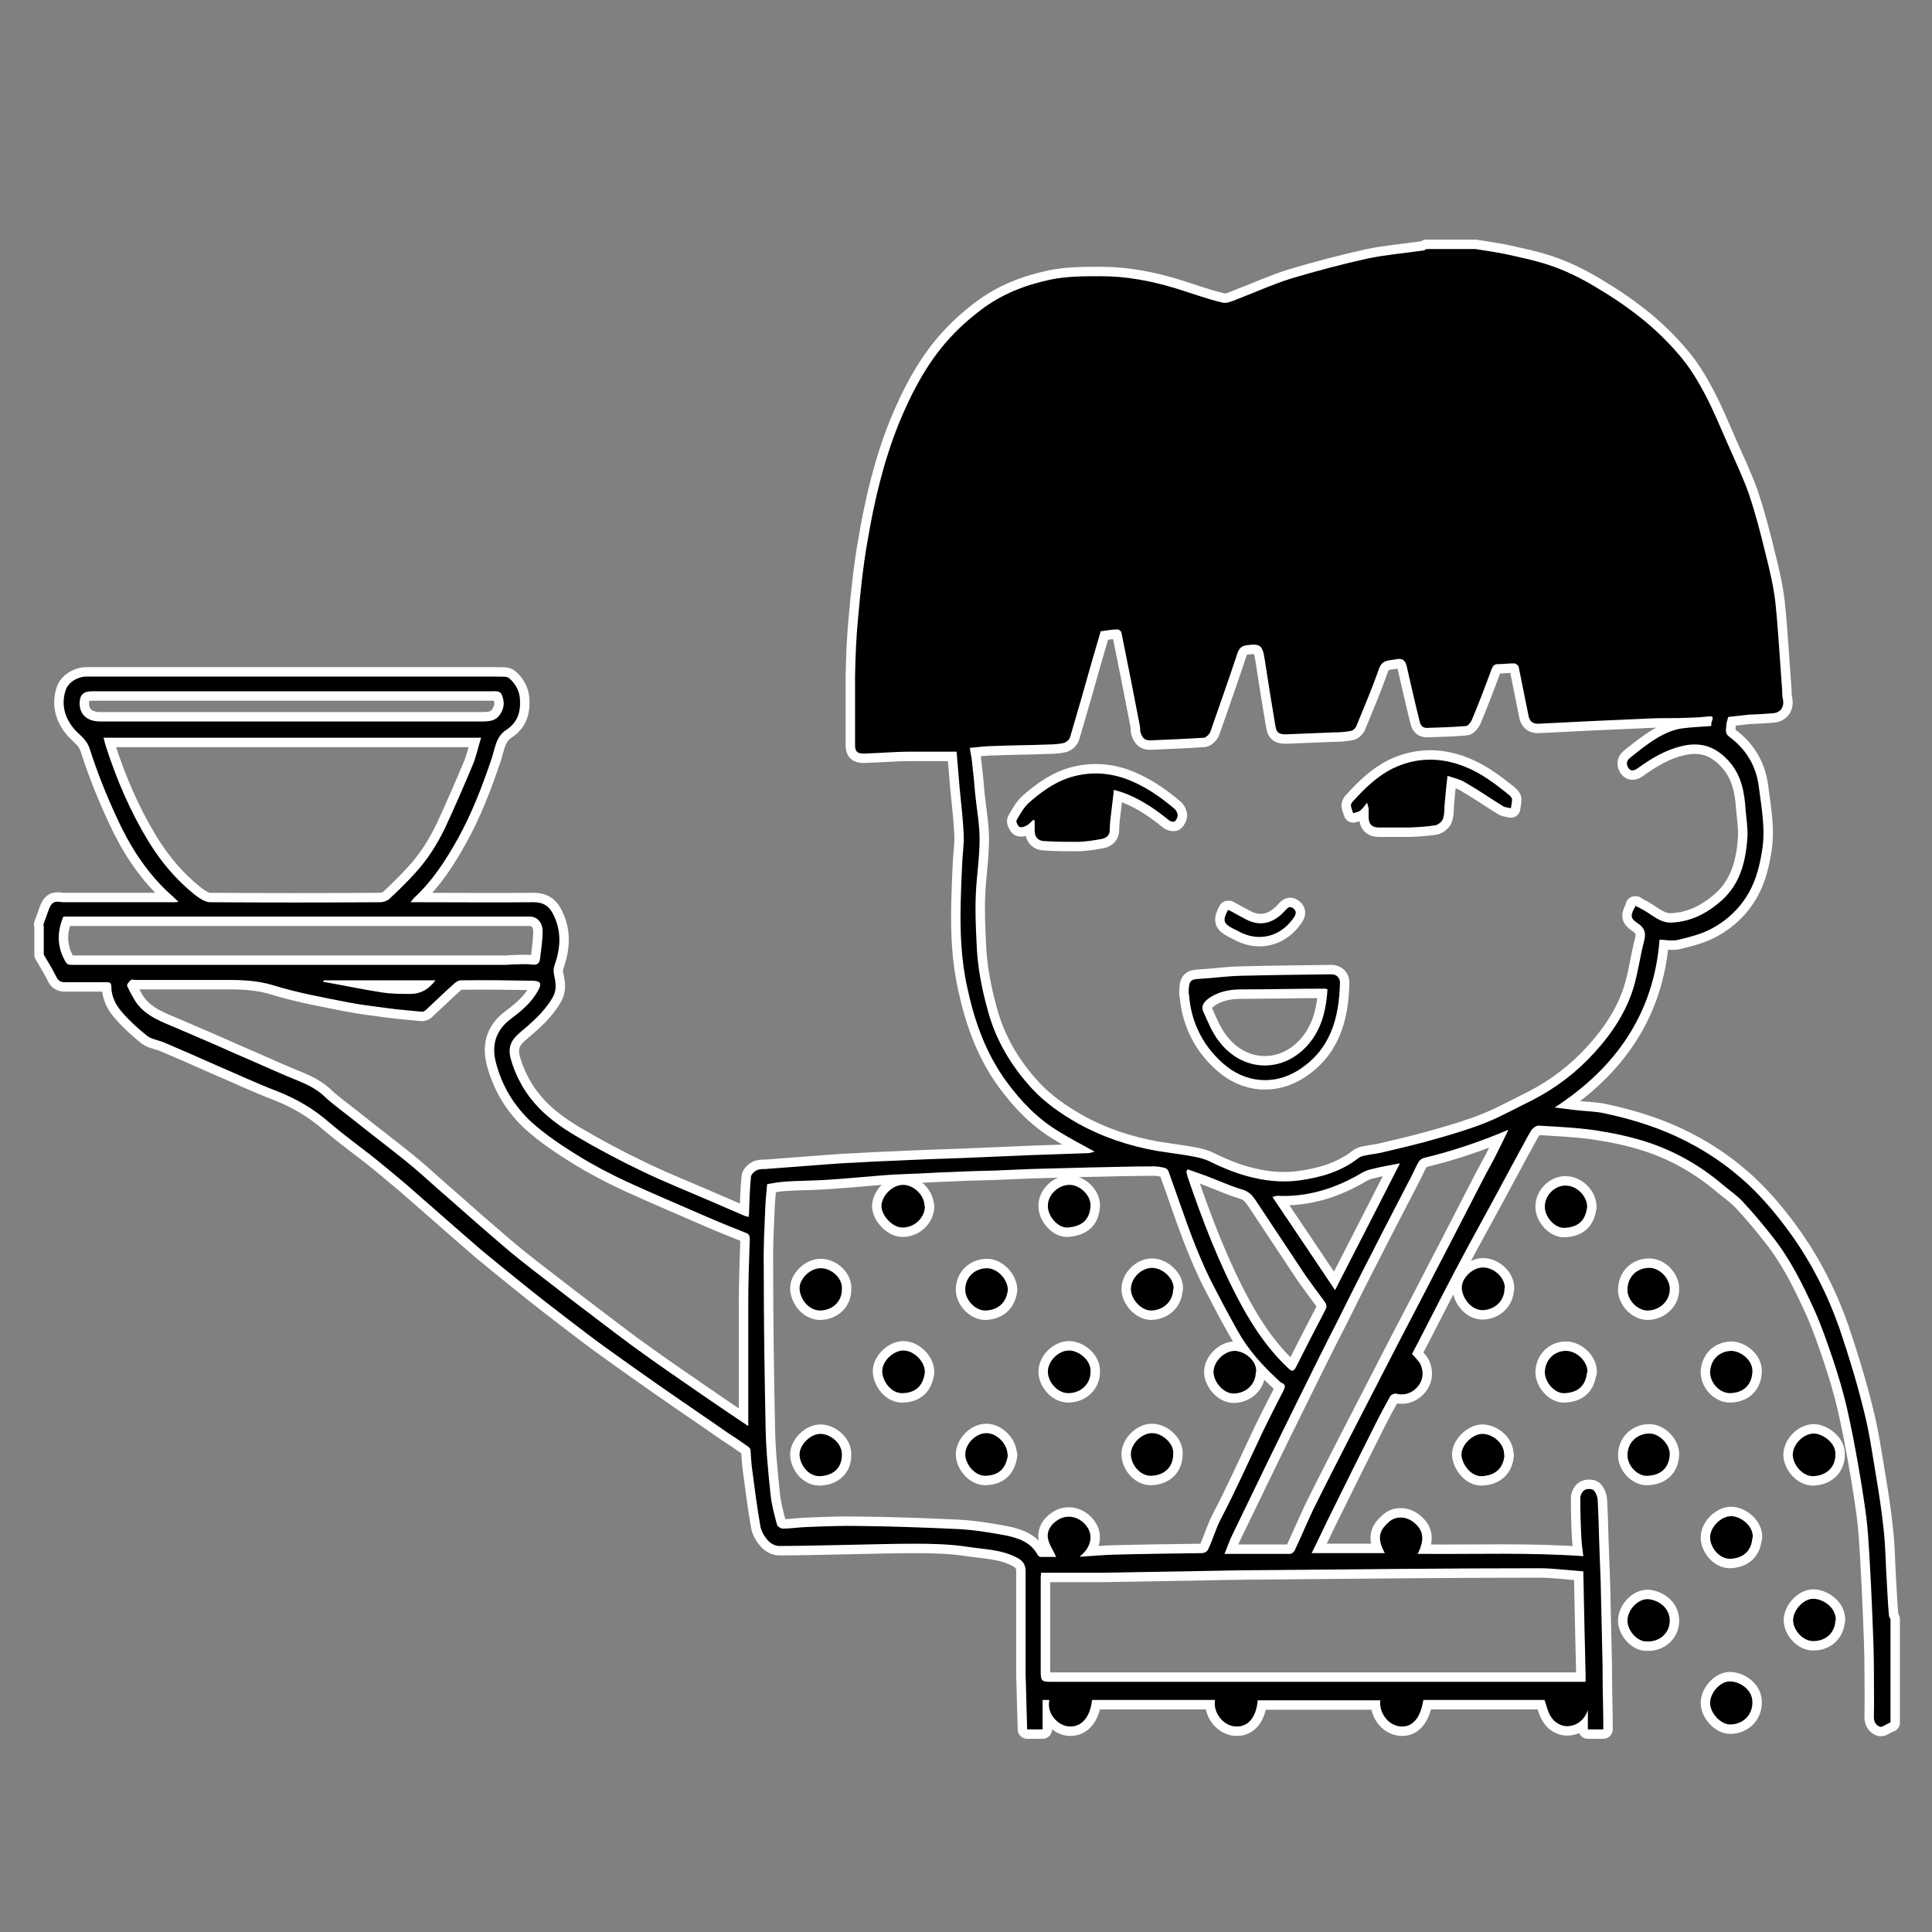 <?xml version="1.0" encoding="UTF-8"?>
<svg xmlns="http://www.w3.org/2000/svg" width="512" height="512" version="1.1" xmlns:cc="http://creativecommons.org/ns#" xmlns:dc="http://purl.org/dc/elements/1.1/" xmlns:inkscape="http://www.inkscape.org/namespaces/inkscape" xmlns:rdf="http://www.w3.org/1999/02/22-rdf-syntax-ns#" xmlns:sodipodi="http://sodipodi.sourceforge.net/DTD/sodipodi-0.dtd" xmlns:svg="http://www.w3.org/2000/svg" viewBox="0 0 512 512">
  <rect x="0" y="0" width="512" height="512" fill="#808080" stroke="none"/>
  <!-- Generator: Adobe Illustrator 29.6.1, SVG Export Plug-In . SVG Version: 2.1.1 Build 9)  -->
  <defs>
    <style>
      .st0 {
        fill: none;
        stroke: #fff;
        stroke-linecap: round;
        stroke-linejoin: round;
        stroke-width: 5px;
      }
    </style>
  </defs>
  <g id="svg1323" sodipodi:docname="logo.svg">
    <sodipodi:namedview id="base" bordercolor="#666666" borderopacity="1.0" inkscape:current-layer="layer1" inkscape:cx="-12.919618" inkscape:cy="-28.273368" inkscape:deskcolor="#d1d1d1" inkscape:document-rotation="0" inkscape:document-units="px" inkscape:pagecheckerboard="0" inkscape:pageopacity="0.0" inkscape:pageshadow="2" inkscape:showpageshadow="2" inkscape:window-height="926" inkscape:window-maximized="0" inkscape:window-width="1424" inkscape:window-x="0" inkscape:window-y="25" inkscape:zoom="2.6703575" pagecolor="#ffffff" showgrid="false" units="px"/>
    <g>
      <g>
        <path class="st0" d="M11.5,245c.4-1.2.9-2.4,1.3-3.6.8-2.3,1.5-2.7,3.8-2.3.3,0,.6,0,.9,0,9.6,0,19.2,0,28.7,0,.2,0,.4,0,1.1-.1-1.1-1.1-2-1.9-2.9-2.7-5.8-5.5-10-12.1-13.3-19.3-2.8-6-5.3-12.2-7.3-18.5-.9-2.9-3.2-3.9-4.7-6-2.2-3-2.8-6.2-1.7-9.6.7-2.1,3.2-3.6,5.5-3.6,36.1,0,72.2,0,108.3,0,.1,0,.2,0,.3,0,1.2.1,2.8-.2,3.5.5,1.6,1.4,2.7,3.3,2.8,5.6.2,3.4-.7,6.1-3.6,8-2.8,1.8-3,4.9-3.9,7.6-2.5,7.4-5.3,14.7-9.1,21.5-3.1,5.5-6.5,10.8-11.2,15.2-.4.3-.6.7-1.2,1.4.9,0,1.4,0,2,0,10.2,0,20.4.1,30.6,0,3,0,4.4,1.4,5.4,3.6,2.1,4.4,1.7,8.8.1,13.3-.3.8-.2,1.9,0,2.7.5,2.1.6,4-.6,5.9-2.2,3.7-5.5,6.5-8.7,9.2-2.2,1.9-3,3.8-2.3,6.6,1.4,5.1,4,9.6,7.6,13.3,2.7,2.8,6,5.1,9.3,7.1,5.9,3.5,11.9,6.7,18,9.6,6.2,3,12.6,5.5,19,8.3,2.7,1.2,5.4,2.3,8.1,3.5.3.1.6.2,1.1.3,0-.4.1-.7.1-1,.1-3.2.2-6.3.5-9.5,0-.7.8-1.5,1.4-1.8.7-.4,1.6-.4,2.5-.4,5.7-.4,11.4-.9,17.1-1.3,2.3-.2,4.5-.3,6.8-.4,3.4-.2,6.9-.4,10.3-.5,5.9-.3,11.8-.5,17.7-.7,6.3-.3,12.6-.5,18.9-.8,4.9-.2,9.8-.3,14.6-.5.6,0,1.3-.3,1.8-.4-3.3-1.8-6.5-3.5-9.6-5.4-5.6-3.4-10-8-13.8-13.2-5.4-7.4-8.4-15.8-10.3-24.6-1.7-7.5-2-15.2-1.8-22.9.1-3.5.2-6.9.4-10.4.1-2.5.5-5,.4-7.5-.2-4.2-.7-8.4-1.1-12.5-.3-3.3-.5-6.5-.8-9.5-4.2,0-8.2,0-12.2,0-4.2,0-8.3.4-12.4.5-1.8,0-2.3-.6-2.3-2.3,0-6.1,0-12.2,0-18.3.1-5.1.3-10.2.8-15.3.6-6.8,1.3-13.6,2.5-20.4,1.8-10.7,4.3-21.3,8.4-31.4,2.9-7,6.3-13.7,11-19.6,3.1-3.9,6.7-7.3,10.7-10.3,5.5-4.2,11.8-6.6,18.4-8,4.3-.9,8.9-.9,13.4-.9,6.6,0,13,1.2,19.4,3.1,4.3,1.3,8.5,2.9,12.8,3.9,1.2.3,2.8-.5,4.1-1,4.7-1.8,9.3-3.9,14.1-5.4,6.7-2,13.5-3.8,20.3-5.3,4.8-1,9.7-1.4,14.6-2.1.3,0,.6-.2.9-.4,4.3,0,8.7,0,13,0,2.6.4,5.2.8,7.8,1.3,4.5,1,9,1.9,13.3,3.5,4.1,1.5,8.1,3.6,11.8,5.9,4.2,2.5,8.2,5.3,12,8.4,3.5,2.9,6.8,6.2,9.7,9.7,2.5,3,4.5,6.4,6.3,9.8,2.2,4.2,4,8.6,5.9,12.9,1.9,4.4,4,8.7,5.6,13.2,1.8,5.3,3.2,10.7,4.5,16.1,1.1,4.3,2.1,8.6,2.6,12.9.8,7.8,1.2,15.6,1.8,23.4,0,.7,0,1.5.2,2.2.4,2-.6,3.5-2.5,3.7-2.2.2-4.4.3-6.6.4-1.8.2-3.7.4-5.4.6-.2.8-.5,1.5-.5,2.1,0,1.1-.5,2.2.7,3.1,4.5,3.3,7.2,7.7,7.9,13.3.7,5.5,1.8,11.1.9,16.7-.6,3.9-1.5,7.7-3.5,11.3-2.5,4.4-6.1,7.7-10.5,9.9-2.6,1.3-5.6,2-8.4,2.7-1.5.3-3.2,0-4.8-.1-1.5,19.6-11.6,34-27.8,44.5,1.9.2,3.8.5,5.6.7,2.5.3,5,.3,7.4.8,6.6,1.4,13,3.3,19.1,6.1,7.2,3.3,13.8,7.7,19.5,13.1,3.9,3.7,7.4,7.9,10.6,12.3,5.7,7.8,10.1,16.5,13.3,25.6,2.4,7.1,4.6,14.3,6.4,21.6,1.5,5.8,2.3,11.7,3.3,17.6.8,4.7,1.5,9.4,2,14.2.5,4.4.5,8.9.8,13.4.2,3.1.3,6.2.6,9.3,0,.3.3.6.4.9v27.4c-.2,0-.3.1-.5.2-.8.3-1.7,1.1-2.3.9-1.1-.4-1.7-1.4-1.6-2.9.1-4,0-8.1,0-12.1,0-4.8-.2-9.5-.4-14.3-.2-5.4-.5-10.9-.8-16.3-.2-3.3-.4-6.6-.8-9.9-.6-4.5-1.3-9-2.1-13.5-.9-5.2-1.9-10.5-3.1-15.7-1-4.3-2.3-8.6-3.7-12.8-1.5-4.4-3-8.8-4.9-13-3.1-6.8-6.4-13.5-11.1-19.4-2.5-3.2-5.1-6.3-7.9-9.3-1.5-1.6-3.4-2.9-5.2-4.4-6.1-5.2-13-9.1-20.6-11.5-4.4-1.4-8.9-2.3-13.5-3-4.9-.7-9.9-.9-14.8-1.2-.6,0-1.4.6-1.8,1.1-1.2,1.9-2.2,4-3.3,5.9-4.5,8.4-9,16.7-13.6,25.1-2.3,4.3-4.6,8.6-6.8,12.9-2.7,5.2-5.3,10.4-8,15.5.8,1,1.8,1.8,2.3,2.9.9,2.1.6,4.3-1,6-1.5,1.6-3.5,2.2-5.7,1.6-.3,0-1.1.3-1.3.6-1.2,2.1-2.3,4.2-3.4,6.3-4.2,8.3-8.3,16.6-12.4,24.9-1.7,3.4-3.3,6.9-5.1,10.5h19.4c-2.3-4.2-1.3-6.1,1-8.2,1.8-1.7,4.6-1.6,6.6,0,2.7,2.1,3,4.6,1.1,8.4.8,0,1.4,0,2.1,0,13.8.1,27.6-.4,41.8.6-.2-1.5-.4-3-.5-4.5-.2-3.6-.3-7.3-.3-10.9,0-.7.5-1.8,1.1-2.1.6-.4,1.9-.4,2.4,0,.6.6,1.1,1.8,1.1,2.7.2,3.6.3,7.2.4,10.9.1,3.6.3,7.3.4,10.9.2,7.3.3,14.7.5,22,0,.5,0,.9,0,1.4,0,5.2.2,10.3.2,15.5h-4.1v-5.1c-1.3,3.6-4.2,4.5-6.2,4.2-1.3-.2-2.7-1.1-3.4-2.2-1-1.3-1.3-3.1-1.9-4.7h-32.1c-.8,5-3,7.4-6.3,7-3.6-.5-5.5-4.3-5.1-6.9h-32.5c-.4,4.7-2.7,7.3-6.2,6.9-2.9-.3-5.7-3.6-5.1-7h-32.6c-.5,4.7-2.9,7.4-6.4,7-2.9-.4-5.7-3.6-4.9-7h-1.8v7.8h-4.1c-.1-4.9-.3-9.8-.4-14.6,0-5,0-10.1,0-15.1,0-4.1,0-8.2,0-12.3,0-1.4-.6-2.6-2.1-3.4-4.2-2.3-8.9-2.3-13.4-3-4.6-.7-9.4-.8-14.1-.8-5.8,0-11.6.2-17.4.3-6.1.1-12.2.3-18.3.3-1.1,0-2.4-.7-3.1-1.6-.9-1-1.7-2.4-1.9-3.7-.9-5-1.5-10.1-2.2-15.2-.2-1.6-.3-3.3-.4-4.9,0-.3-.3-.7-.6-.9-1.8-1.3-3.7-2.6-5.6-3.8-6-4.2-12.1-8.3-18.1-12.5-4.7-3.3-9.4-6.6-14.1-10-3.6-2.6-7.1-5.3-10.5-7.9-3.9-3-7.8-6-11.6-9.1-3.6-2.9-7.2-5.8-10.8-8.8-2.3-2-4.6-4-6.9-6-4.3-3.8-8.6-7.5-12.9-11.3-3.2-2.7-6.4-5.4-9.7-8-3.6-2.8-7.3-5.5-10.8-8.5-4.1-3.6-8.7-6.3-13.8-8.3-5.5-2.1-10.8-4.6-16.2-6.9-4.5-2-9-4-13.5-5.9-1.5-.7-3.4-.9-4.7-1.8-2.4-1.9-4.7-4-6.7-6.3-1.7-1.9-2.9-4.2-2.9-6.9,0-1.1-.6-1.1-1.4-1.1-3.6,0-7.2,0-10.8,0-1.1,0-1.8-.3-2.3-1.3-1-2-2.2-4-3.4-6,0-2.5,0-5,0-7.5ZM433.3,240c.8.4,1.6.8,2.3,1.2,2.3,1.3,4.4,3.4,7.3,3.3,5.2-.2,9.6-2.5,13.4-5.9,5-4.5,6.4-10.6,6.8-16.9.1-2.4-.3-4.7-.5-7.1-.3-4.5-1-8.8-4.1-12.5-3.6-4.2-7.6-5.6-12.7-4.4-4.4,1-8.2,3.3-11.8,5.9-.9.6-1.7.9-2.4,0-.6-.9-.7-1.9.3-2.7,1.4-1.1,2.7-2.2,4.1-3.2,3-2.2,6.2-4.2,10-4.7,2.4-.3,4.9-.4,7.5-.6,0-.2,0-.7.1-1.1.6-1.4.3-1.6-1.2-1.4-2.6.3-5.2.3-7.8.4-3.2,0-6.4,0-9.5.2-9.2.4-18.3.8-27.5,1.3-1.6,0-2.2-.8-2.5-2-.9-4.3-1.7-8.6-2.6-12.9,0-.5-.8-1.1-1.3-1.1-1.4,0-2.8.2-4.2.2-1,0-1.4.5-1.7,1.3-1.7,4.6-3.4,9.1-5.3,13.6-.3.6-1,1.5-1.5,1.5-3.5.3-6.9.4-10.4.5-1.2,0-1.7-.8-1.9-1.8-1.2-4.8-2.3-9.7-3.4-14.5-.4-1.7-1.2-2.2-2.8-1.9-1.7.4-3.6,0-4.5,2.4-1.8,5.1-3.9,10.1-6,15.2-.2.6-.9,1.3-1.5,1.4-1.6.3-3.2.4-4.7.4-4.1.2-8.3.3-12.4.5-1.9,0-2.6-.3-2.9-2.2-1-5.8-1.9-11.6-2.8-17.4-.6-4-1.1-4.5-4.9-4-1.2.2-1.8.7-2.3,1.9-2.3,7-4.8,14-7.2,20.9-.2.7-1.1,1.6-1.7,1.7-4.7.3-9.5.5-14.2.7-1.7.1-2.3-.9-2.7-2.3-.1-.4,0-.9-.1-1.4-1.6-8.3-3.2-16.5-4.9-24.8,0-.4-.7-.9-1-.9-1.5,0-3,.3-4.5.5-.7,2.5-1.5,5-2.2,7.5-1.9,6.8-3.9,13.7-5.9,20.5-.2.7-1,1.4-1.7,1.6-1.4.3-2.8.4-4.2.4-4.8.2-9.6.2-14.3.4-2.1,0-4.2.3-6.4.5.2,1.4.5,2.6.6,3.8.3,2.7.6,5.4.8,8.1.4,4.1,1.2,8.2,1.2,12.3,0,4.9-.8,9.8-1,14.7-.2,4.3,0,8.6.2,12.8.2,6,1.3,11.8,2.9,17.6,2.1,8,6.2,14.9,11.7,20.9,3.5,3.8,7.8,6.8,12.4,9.4,6.5,3.6,13.5,5.9,20.8,7.2,2.5.4,4.9.7,7.4,1.1,2.3.4,4.6.7,6.8,1.8,3,1.5,6.2,2.8,9.4,3.7,4.6,1.3,9.4,1.9,14.3,1.2,5.6-.8,10.9-2.3,15.5-5.9.5-.4,1.2-.6,1.9-.7,1.3-.3,2.7-.4,4-.7,5.1-1.2,10.3-2.4,15.4-3.9,4.2-1.2,8.5-2.5,12.5-4.1,4.2-1.7,8.3-4,12.4-6,6.2-3.2,11.7-7.4,16.4-12.6,4.8-5.3,8.7-11.2,10.6-18.2,1-3.7,1.5-7.5,2.5-11.3.6-2.2.1-3.6-1.8-4.8-1.9-1.3-1.9-2-.4-4.6ZM286,412.5c.6,0,.8.1,1,0,2.7-.2,5.4-.4,8.1-.5,7.7-.2,15.5-.3,23.2-.4,1.2,0,1.7-.5,2.1-1.5,1.1-2.4,1.8-4.9,3-7.3,4.1-7.8,7.7-15.9,11.5-23.9,1.7-3.5,3.5-7,5.3-10.5.4-.9.5-1.5-.5-1.9-.4-.2-.8-.6-1.2-1-4.1-3.8-7.8-7.9-10.5-12.8-2.6-4.6-5-9.2-7.4-13.9-1.7-3.5-3.2-7.1-4.6-10.7-2.2-5.8-4.2-11.8-6.3-17.6-.1-.4-.6-.9-1-1-.9-.2-1.9-.4-2.8-.4-5.9,0-11.8.2-17.7.3-5,.1-10,.3-15,.4-3.1.1-6.2.3-9.3.4-4,.1-8,.2-11.9.4-3.7.1-7.5.4-11.2.5-2.4.1-4.8.2-7.1.4-5.1.4-10.1.9-15.2,1.2-3.3.2-6.6.2-9.9.4-1.8.1-3.5.4-5.3.7-.2,2.1-.4,4.2-.5,6.3-.2,5.2-.5,10.3-.4,15.5,0,14.3.2,28.6.5,42.9.1,5.9.7,11.7,1.3,17.6.3,2.7,1,5.3,1.7,7.9.1.5,1,1.1,1.5,1.1,2,0,3.9-.3,5.9-.4,4.8-.2,9.7-.4,14.5-.3,8.6.1,17.1.4,25.7.8,4.4.2,8.7.9,13,1.7,3.4.7,6.7,1.8,8.5,5.2.1.2.5.5.8.5,1.4,0,2.9,0,4.1,0-.8-1.8-1.9-3.3-2.2-5-.3-1.9.8-3.6,2.5-4.7,2.6-1.8,6.1-1,8,1.9,1.4,2.1,1.1,5.3-2.2,7.8ZM198.3,378c0-1.1,0-1.7,0-2.3,0-10.2,0-20.3,0-30.5,0-5.6.2-11.1.4-16.7,0-.9-.1-1.5-1.1-1.8-3.7-1.5-7.3-2.9-10.9-4.5-6.9-3-13.7-5.9-20.5-9-4.5-2.1-8.9-4.4-13.1-7-4.2-2.6-8.4-5.4-12.1-8.7-4.7-4.3-8-9.7-9.6-16-1.2-4.7.1-8.6,4-11.5,2.8-2.1,5.6-4.4,7.3-7.7.9-1.7.6-2.3-1.5-2.4-6.4-.1-12.8-.2-19.1-.1-.7,0-1.5.6-2.1,1.2-2.5,2.2-4.8,4.5-7.3,6.8-.3.2-.7.4-1.1.3-2.9-.3-5.8-.5-8.7-.9-3.6-.5-7.3-.9-10.8-1.6-6.6-1.3-13.3-2.5-19.7-4.5-4-1.2-7.8-1.4-11.8-1.4-8.2,0-16.4,0-24.6,0-.5,0-1.1-.2-1.3,0-.5.4-1.2,1.3-1,1.6.7,1.5,1.5,3,2.4,4.4,2.7,3.7,6.8,5.1,10.8,6.8,5.1,2.2,10.3,4.4,15.4,6.7,4.7,2,9.3,4.1,14,6.1,3.3,1.4,6.7,2.5,9.5,5.1,2.4,2.3,5.3,4.3,7.9,6.4,4.5,3.6,9.1,7.1,13.6,10.7,3.1,2.5,6.1,5.2,9.1,7.9,4.3,3.7,8.5,7.5,12.8,11.2,2.8,2.4,5.5,4.8,8.4,7.1,4.1,3.3,8.4,6.5,12.6,9.8,5.8,4.4,11.5,8.8,17.3,13.1,6.3,4.6,12.7,9,19.1,13.4,3.8,2.6,7.6,5.2,11.8,8ZM419.4,416.4c-4.1-.3-7.9-.8-11.6-.8-24.3,0-48.6.3-72.9.5-6.6,0-13.2.2-19.8.3-7.8.1-15.7.3-23.5.4-4.6,0-9.2,0-13.9,0h-1.8c0,.5-.1.8-.1,1.1,0,4.7,0,9.4,0,14.1,0,3.6,0,7.2,0,10.8,0,2.7.2,2.9,2.8,2.9,46.5,0,92.9,0,139.4,0h2.2c0-.8,0-1.3,0-1.9-.1-4.2-.2-8.4-.3-12.6-.1-4.8-.2-9.6-.3-14.7ZM27.4,195.4c.3.9.4,1.7.7,2.5,2.8,8.7,6.4,17.1,11.2,25,3.3,5.4,7.3,10.2,12.3,14.2,1.2.9,2.7,2,4.1,2,15,.1,30.1.1,45.1,0,.8,0,1.9-.4,2.4-.9,2.4-2.2,4.6-4.4,6.8-6.8,3.3-3.6,5.9-7.7,8-12.1,2.5-5.4,4.9-10.9,7.2-16.4,1-2.3,1.5-4.9,2.3-7.4H27.4ZM399.8,299.6c-.2,0-.2-.1-.3-.1-7.1,3-14.4,5.5-21.9,7.3-.6.1-1.2.5-1.5.9-.8,1.2-1.3,2.6-2,3.9-2.5,4.8-5,9.7-7.5,14.5-4,7.8-8,15.6-11.9,23.5-3.7,7.2-7.3,14.5-10.9,21.8-5.8,11.7-11.5,23.5-17.2,35.3-.8,1.6-1.3,3.2-2.1,5.1,6,0,11.7,0,17.4,0,.4,0,1-.5,1.2-.9,1.7-3.6,3.2-7.2,4.9-10.8,3-6.1,6.1-12.1,9.2-18.2,4.6-8.9,9.1-17.7,13.7-26.6,3.1-6,6.3-12,9.4-18.1,4.2-8,8.3-16.1,12.5-24.2,1-2,2.1-3.9,3.1-5.8,1.3-2.5,2.5-5,3.7-7.5ZM16.8,242.9c-1.7,4-1.7,7.9.4,11.7.5.9.9,1.1,1.7,1.1,38.4,0,76.9,0,115.3,0,.4,0,.9-.1,1.3-.1,1.7,0,3.5-.2,5.2,0,1.3.2,2.2,0,2.4-1.4.3-2.5.7-4.9.7-7.4,0-2.5-1.6-3.9-3.4-3.9-40.6,0-81.2,0-121.8,0-.6,0-1.2,0-1.8,0ZM77.5,183.2h0c-17.7,0-35.5,0-53.2,0-2.2,0-3.2,1-3.2,3.2,0,3,2.1,4.8,5.4,4.8,33.6,0,67.3,0,100.9,0,2.3,0,4.2,0,5.5-2.5.8-1.6.7-2.8.2-4.3-.5-1.5-1.7-1.2-2.8-1.2-17.6,0-35.2,0-52.9,0ZM314.7,309.9l-.3.6c.1.4.2.9.3,1.3,4,11.7,8.4,23.3,14.4,34.3,3.3,6,7.1,11.6,12.2,16.4,1,1,1.5,1.1,2.2-.3,2.5-5,5.1-10,7.7-15,.5-.9.4-1.5-.2-2.3-1.7-2.3-3.4-4.6-5.1-7-4.4-6.6-8.8-13.3-13.2-19.9-.8-1.2-1.7-2.2-3.3-2.7-3.4-1-6.6-2.5-9.8-3.7-1.6-.6-3.2-1.1-4.8-1.7ZM337.2,317.2c5.5,8.2,11,16.3,16.6,24.7,5.9-11.5,11.5-22.4,17.2-33.6-2.7.5-5,.9-7.4,1.5-.9.2-1.7.5-2.5.9-7,4.2-14.5,6.6-22.7,6.2-.3,0-.6.2-1.2.3ZM85.7,259.9c0,.1,0,.2,0,.3,5.2.9,10.3,2,15.5,2.8,2.5.4,5.1.4,7.6.4,2.7,0,4.8-1.2,6.6-3.6h-29.6Z"/>
        <path class="st0" d="M442.5,341.7c0,3.1-2.7,5.6-5.9,5.6-2.7,0-5.5-2.9-5.3-5.8.2-3.3,2.5-5.4,5.6-5.5,2.9-.1,5.7,2.8,5.6,5.7Z"/>
        <path class="st0" d="M464.4,451.2c0,3.3-2.5,5.8-5.9,5.8-2.5,0-5.3-3-5.3-5.7,0-2.8,2.9-6,5.6-5.7,2.5.2,5.7,2.3,5.6,5.6Z"/>
        <path class="st0" d="M486.4,385.5c0,3.2-2.2,5.5-5.8,5.7-2.8.1-5.4-2.9-5.5-5.6,0-2.8,2.7-5.6,5.5-5.7,2.4,0,6,2.5,5.8,5.6Z"/>
        <path class="st0" d="M436.7,391.1c-2.8.2-5.5-2.8-5.4-5.6.1-3.3,2.5-5.4,5.5-5.6,2.8-.2,5.8,2.8,5.7,5.6-.2,3.4-2.2,5.4-5.8,5.6Z"/>
        <path class="st0" d="M398.7,341.5c0,3.2-2.5,5.6-5.8,5.7-3,0-5.3-3.1-5.5-5.7-.2-2.7,2.8-5.6,5.6-5.6,2.8,0,5.8,2.5,5.8,5.5Z"/>
        <path class="st0" d="M420.6,363.6c-.4,3.6-2.3,5.4-5.9,5.6-2.8.2-5.4-3.1-5.3-5.7.2-3.4,2.7-5.5,5.6-5.5,2.7,0,5.7,2.6,5.7,5.6Z"/>
        <path class="st0" d="M398.7,385.6c-.3,3.5-2.4,5.4-6,5.6-3,.1-5.3-3.3-5.4-5.7,0-2.7,3.1-5.6,5.7-5.5,2.7.1,5.8,2.6,5.6,5.7Z"/>
        <path class="st0" d="M464.4,407.5c-.2,3.3-2.2,5.4-5.8,5.6-2.9.1-5.3-2.9-5.4-5.5-.1-2.8,2.8-5.8,5.6-5.8,2.4,0,5.9,2.5,5.7,5.7Z"/>
        <path class="st0" d="M464.4,363.6c-.2,3.5-2.4,5.5-5.9,5.6-2.9,0-5.4-2.9-5.3-5.7.2-3.3,2.5-5.4,5.6-5.5,2.4,0,5.8,2.4,5.6,5.6Z"/>
        <path class="st0" d="M486.4,429.4c-.1,3-2.2,5.5-5.9,5.5-2.8,0-5.3-3-5.3-5.5,0-2.8,2.9-5.9,5.6-5.7,2.7.2,5.8,2.5,5.7,5.7Z"/>
        <path class="st0" d="M420.6,319.9c-.5,3.8-2.5,5.3-6,5.5-2.6.1-5.3-3-5.2-5.7,0-3,2.8-5.7,5.7-5.5,2.9.1,5.6,2.9,5.5,5.8Z"/>
        <path class="st0" d="M436.6,435c-2.7.2-5.3-2.9-5.3-5.5,0-2.9,2.8-5.9,5.6-5.7,2.7.3,5.6,2.3,5.6,5.7,0,3.2-2.6,5.6-5.9,5.5Z"/>
        <path class="st0" d="M273.8,217.3c-.6.5-1.1,1.2-1.8,1.5-.5.3-1.4.6-1.9.3-.4-.3-.9-1.4-.7-1.7.9-1.6,1.9-3.4,3.2-4.6,3.1-2.7,6.4-5.2,10.4-6.6,5.1-1.7,10.1-1.6,15.1.1,5,1.8,9.2,4.7,13.1,8,.5.4.9,1.2.9,1.8,0,.5-.4,1.3-.8,1.6-.3.2-1.2,0-1.6-.4-4.1-3.3-8.4-6.2-13.5-7.7-.3,0-.6-.2-1-.3-.2,2-.5,4-.7,5.9-.2,1.6-.4,3.2-.4,4.7,0,1.4-.8,2.1-2,2.4-2.1.4-4.1.7-6.2.8-3,0-6,0-9-.2-1.7,0-2.7-1-2.7-2.7,0-.9,0-1.9,0-2.8-.2,0-.4-.1-.6-.2Z"/>
        <path class="st0" d="M383.6,205.6c-.3,2.4-.5,4.7-.7,6.9-.2,1.5,0,3.1-.5,4.5-.2.7-1.3,1.6-2,1.7-2.3.4-4.7.5-7,.6-2.7,0-5.3,0-8,0-1.8,0-2.7-.9-2.7-2.7,0-.7,0-1.5,0-2.2,0-.4-.2-.8-.4-1.7-.7.9-1.2,1.6-1.8,2.1-.5.4-1.3.5-1.9.7-.2-.7-.5-1.3-.6-2,0-.4.3-1,.7-1.3,3.1-3.4,6.4-6.6,10.5-8.6,6.1-2.9,12.4-3,18.8-.5,4.4,1.7,8.1,4.5,11.7,7.4.4.3,1,.9,1,1.3,0,.8-.2,1.6-.3,2.4-.7-.2-1.4-.2-2-.5-3.4-2.1-6.7-4.4-10.2-6.4-1.3-.8-2.8-1.1-4.3-1.6Z"/>
        <path class="st0" d="M315,263.5c0-3.6.4-4,3-4.1,3.5-.2,7-.7,10.5-.8,8.1-.2,16.2-.3,24.3-.4,1.5,0,2.3,1,2.3,2.2-.2,9.4-2.5,17.8-11,23.2-6.5,4.1-14.2,3.4-20-1.8-5.8-5.1-8.6-11.7-9-18.4ZM351.9,262.2c-.3,0-.5-.2-.7-.2-7.4,0-14.8.2-22.2.2-2.7,0-5.3.4-7.8,1.8-1.9,1.1-3.1,2.5-2.3,4.1,1.2,2.7,2.3,5.5,4.1,7.8,6.7,8.9,18.4,8.5,24.8-.5,2.8-4,3.7-8.5,4-13.2Z"/>
        <path class="st0" d="M325.7,241.2c1.6.9,3.1,1.7,4.6,2.5,4.1,2.1,7.5.6,10.1-2.2.7-.7,1.2-1.6,2.3-.8,1.2.9.6,1.9,0,2.7-3.1,4.4-8.3,6.2-13.5,3.9-.9-.4-1.7-.9-2.6-1.3-2.4-1.3-2.6-2.1-1.2-4.8Z"/>
        <path class="st0" d="M310.9,341.6c0,3.2-2.5,5.6-5.8,5.7-2.8,0-5.4-3.1-5.4-5.7,0-2.8,2.7-5.6,5.6-5.6,2.8,0,5.9,2.8,5.7,5.6Z"/>
        <path class="st0" d="M245.1,319.7c0,3-2.8,5.7-6,5.6-2.5,0-5.4-3-5.5-5.6,0-2.8,2.9-5.7,5.7-5.7,2.9,0,5.7,2.8,5.7,5.6Z"/>
        <path class="st0" d="M289,363.6c0,3.2-2.6,5.6-5.9,5.6-2.9,0-5.4-3-5.4-5.7,0-2.8,2.8-5.6,5.6-5.6,2.6,0,5.9,2.6,5.7,5.6Z"/>
        <path class="st0" d="M310.9,385.6c-.1,3.3-2.4,5.4-5.9,5.5-2.9,0-5.2-2.9-5.3-5.6-.1-2.8,2.9-5.8,5.7-5.7,2.4,0,5.9,2.6,5.5,5.8Z"/>
        <path class="st0" d="M332.8,363.6c0,3.2-2.5,5.6-5.8,5.7-3,0-5.4-3.3-5.4-5.7,0-2.8,2.9-5.6,5.6-5.6,2.4,0,5.9,2.4,5.7,5.6Z"/>
        <path class="st0" d="M245.1,363.6c-.4,3.5-2.3,5.5-5.9,5.6-3,.1-5.3-3.1-5.4-5.7-.1-2.7,2.9-5.6,5.6-5.6,2.8,0,5.7,2.9,5.7,5.7Z"/>
        <path class="st0" d="M223.1,341.7c0,3.2-2.4,5.5-5.7,5.6-3.1,0-5.3-3-5.5-5.6-.2-2.8,2.9-5.7,5.7-5.6,2.6,0,5.8,2.5,5.5,5.7Z"/>
        <path class="st0" d="M267.1,341.7c-.3,3.2-2.3,5.5-6,5.6-2.7,0-5.4-2.9-5.3-5.7.1-3.1,2.4-5.4,5.6-5.5,2.8-.1,5.6,2.8,5.7,5.7Z"/>
        <path class="st0" d="M289,319.7c-.3,3.8-2.5,5.3-6,5.6-2.6.2-5.4-3-5.3-5.8,0-2.9,2.8-5.5,5.7-5.5,2.8,0,5.8,2.8,5.6,5.7Z"/>
        <path class="st0" d="M267.1,385.6c-.5,3.5-2.3,5.4-6,5.5-2.7,0-5.2-2.9-5.3-5.6,0-2.9,2.8-5.7,5.6-5.7,2.8,0,5.6,2.9,5.6,5.7Z"/>
        <path class="st0" d="M223.1,385.6c0,3.5-2.4,5.5-5.9,5.6-3,0-5.1-2.9-5.3-5.5-.2-2.7,2.9-5.8,5.6-5.7,2.4,0,5.8,2.4,5.6,5.7Z"/>
      </g>
      <g>
        <path d="M11.5,245c.4-1.2.9-2.4,1.3-3.6.8-2.3,1.5-2.7,3.8-2.3.3,0,.6,0,.9,0,9.6,0,19.2,0,28.7,0,.2,0,.4,0,1.1-.1-1.1-1.1-2-1.9-2.9-2.7-5.8-5.5-10-12.1-13.3-19.3-2.8-6-5.3-12.2-7.3-18.5-.9-2.9-3.2-3.9-4.7-6-2.2-3-2.8-6.2-1.7-9.6.7-2.1,3.2-3.6,5.5-3.6,36.1,0,72.2,0,108.3,0,.1,0,.2,0,.3,0,1.2.1,2.8-.2,3.5.5,1.6,1.4,2.7,3.3,2.8,5.6.2,3.4-.7,6.1-3.6,8-2.8,1.8-3,4.9-3.9,7.6-2.5,7.4-5.3,14.7-9.1,21.5-3.1,5.5-6.5,10.8-11.2,15.2-.4.3-.6.7-1.2,1.4.9,0,1.4,0,2,0,10.2,0,20.4.1,30.6,0,3,0,4.4,1.4,5.4,3.6,2.1,4.4,1.7,8.8.1,13.3-.3.8-.2,1.9,0,2.7.5,2.1.6,4-.6,5.9-2.2,3.7-5.5,6.5-8.7,9.2-2.2,1.9-3,3.8-2.3,6.6,1.4,5.1,4,9.6,7.6,13.3,2.7,2.8,6,5.1,9.3,7.1,5.9,3.5,11.9,6.7,18,9.6,6.2,3,12.6,5.5,19,8.3,2.7,1.2,5.4,2.3,8.1,3.5.3.1.6.2,1.1.3,0-.4.1-.7.1-1,.1-3.2.2-6.3.5-9.5,0-.7.8-1.5,1.4-1.8.7-.4,1.6-.4,2.5-.4,5.7-.4,11.4-.9,17.1-1.3,2.3-.2,4.5-.3,6.8-.4,3.4-.2,6.9-.4,10.3-.5,5.9-.3,11.8-.5,17.7-.7,6.3-.3,12.6-.5,18.9-.8,4.9-.2,9.8-.3,14.6-.5.6,0,1.3-.3,1.8-.4-3.3-1.8-6.5-3.5-9.6-5.4-5.6-3.4-10-8-13.8-13.2-5.4-7.4-8.4-15.8-10.3-24.6-1.7-7.5-2-15.2-1.8-22.9.1-3.5.2-6.9.4-10.4.1-2.5.5-5,.4-7.5-.2-4.2-.7-8.4-1.1-12.5-.3-3.3-.5-6.5-.8-9.5-4.2,0-8.2,0-12.2,0-4.2,0-8.3.4-12.4.5-1.8,0-2.3-.6-2.3-2.3,0-6.1,0-12.2,0-18.3.1-5.1.3-10.2.8-15.3.6-6.8,1.3-13.6,2.5-20.4,1.8-10.7,4.3-21.3,8.4-31.4,2.9-7,6.3-13.7,11-19.6,3.1-3.9,6.7-7.3,10.7-10.3,5.5-4.2,11.8-6.6,18.4-8,4.3-.9,8.9-.9,13.4-.9,6.6,0,13,1.2,19.4,3.1,4.3,1.3,8.5,2.9,12.8,3.9,1.2.3,2.8-.5,4.1-1,4.7-1.8,9.3-3.9,14.1-5.4,6.7-2,13.5-3.8,20.3-5.3,4.8-1,9.7-1.4,14.6-2.1.3,0,.6-.2.9-.4,4.3,0,8.7,0,13,0,2.6.4,5.2.8,7.8,1.3,4.5,1,9,1.9,13.3,3.5,4.1,1.5,8.1,3.6,11.8,5.9,4.2,2.5,8.2,5.3,12,8.4,3.5,2.9,6.8,6.2,9.7,9.7,2.5,3,4.5,6.4,6.3,9.8,2.2,4.2,4,8.6,5.9,12.9,1.9,4.4,4,8.7,5.6,13.2,1.8,5.3,3.2,10.7,4.5,16.1,1.1,4.3,2.1,8.6,2.6,12.9.8,7.8,1.2,15.6,1.8,23.4,0,.7,0,1.5.2,2.2.4,2-.6,3.5-2.5,3.7-2.2.2-4.4.3-6.6.4-1.8.2-3.7.4-5.4.6-.2.8-.5,1.5-.5,2.1,0,1.1-.5,2.2.7,3.1,4.5,3.3,7.2,7.7,7.9,13.3.7,5.5,1.8,11.1.9,16.7-.6,3.9-1.5,7.7-3.5,11.3-2.5,4.4-6.1,7.7-10.5,9.9-2.6,1.3-5.6,2-8.4,2.7-1.5.3-3.2,0-4.8-.1-1.5,19.6-11.6,34-27.8,44.5,1.9.2,3.8.5,5.6.7,2.5.3,5,.3,7.4.8,6.6,1.4,13,3.3,19.1,6.1,7.2,3.3,13.8,7.7,19.5,13.1,3.9,3.7,7.4,7.9,10.6,12.3,5.7,7.8,10.1,16.5,13.3,25.6,2.4,7.1,4.6,14.3,6.4,21.6,1.5,5.8,2.3,11.7,3.3,17.6.8,4.7,1.5,9.4,2,14.2.5,4.4.5,8.9.8,13.4.2,3.1.3,6.2.6,9.3,0,.3.3.6.4.9v27.4c-.2,0-.3.1-.5.2-.8.3-1.7,1.1-2.3.9-1.1-.4-1.7-1.4-1.6-2.9.1-4,0-8.1,0-12.1,0-4.8-.2-9.5-.4-14.3-.2-5.4-.5-10.9-.8-16.3-.2-3.3-.4-6.6-.8-9.9-.6-4.5-1.3-9-2.1-13.5-.9-5.2-1.9-10.5-3.1-15.7-1-4.3-2.3-8.6-3.7-12.8-1.5-4.4-3-8.8-4.9-13-3.1-6.8-6.4-13.5-11.1-19.4-2.5-3.2-5.1-6.3-7.9-9.3-1.5-1.6-3.4-2.9-5.2-4.4-6.1-5.2-13-9.1-20.6-11.5-4.4-1.4-8.9-2.3-13.5-3-4.9-.7-9.9-.9-14.8-1.2-.6,0-1.4.6-1.8,1.1-1.2,1.9-2.2,4-3.3,5.9-4.5,8.4-9,16.7-13.6,25.1-2.3,4.3-4.6,8.6-6.8,12.9-2.7,5.2-5.3,10.4-8,15.5.8,1,1.8,1.8,2.3,2.9.9,2.1.6,4.3-1,6-1.5,1.6-3.5,2.2-5.7,1.6-.3,0-1.1.3-1.3.6-1.2,2.1-2.3,4.2-3.4,6.3-4.2,8.3-8.3,16.6-12.4,24.9-1.7,3.4-3.3,6.9-5.1,10.5h19.4c-2.3-4.2-1.3-6.1,1-8.2,1.8-1.7,4.6-1.6,6.6,0,2.7,2.1,3,4.6,1.1,8.4.8,0,1.4,0,2.1,0,13.8.1,27.6-.4,41.8.6-.2-1.5-.4-3-.5-4.5-.2-3.6-.3-7.3-.3-10.9,0-.7.5-1.8,1.1-2.1.6-.4,1.9-.4,2.4,0,.6.6,1.1,1.8,1.1,2.7.2,3.6.3,7.2.4,10.9.1,3.6.3,7.3.4,10.9.2,7.3.3,14.7.5,22,0,.5,0,.9,0,1.4,0,5.2.2,10.3.2,15.5h-4.1v-5.1c-1.3,3.6-4.2,4.5-6.2,4.2-1.3-.2-2.7-1.1-3.4-2.2-1-1.3-1.3-3.1-1.9-4.7h-32.1c-.8,5-3,7.4-6.3,7-3.6-.5-5.5-4.3-5.1-6.9h-32.5c-.4,4.7-2.7,7.3-6.2,6.9-2.9-.3-5.7-3.6-5.1-7h-32.6c-.5,4.7-2.9,7.4-6.4,7-2.9-.4-5.7-3.6-4.9-7h-1.8v7.8h-4.1c-.1-4.9-.3-9.8-.4-14.6,0-5,0-10.1,0-15.1,0-4.1,0-8.2,0-12.3,0-1.4-.6-2.6-2.1-3.4-4.2-2.3-8.9-2.3-13.4-3-4.6-.7-9.4-.8-14.1-.8-5.8,0-11.6.2-17.4.3-6.1.1-12.2.3-18.3.3-1.1,0-2.4-.7-3.1-1.6-.9-1-1.7-2.4-1.9-3.7-.9-5-1.5-10.1-2.2-15.2-.2-1.6-.3-3.3-.4-4.9,0-.3-.3-.7-.6-.9-1.8-1.3-3.7-2.6-5.6-3.8-6-4.2-12.1-8.3-18.1-12.5-4.7-3.3-9.4-6.6-14.1-10-3.6-2.6-7.1-5.3-10.5-7.9-3.9-3-7.8-6-11.6-9.1-3.6-2.9-7.2-5.8-10.8-8.8-2.3-2-4.6-4-6.9-6-4.3-3.8-8.6-7.5-12.9-11.3-3.2-2.7-6.4-5.4-9.7-8-3.6-2.8-7.3-5.5-10.8-8.5-4.1-3.6-8.7-6.3-13.8-8.3-5.5-2.1-10.8-4.6-16.2-6.9-4.5-2-9-4-13.5-5.9-1.5-.7-3.4-.9-4.7-1.8-2.4-1.9-4.7-4-6.7-6.3-1.7-1.9-2.9-4.2-2.9-6.9,0-1.1-.6-1.1-1.4-1.1-3.6,0-7.2,0-10.8,0-1.1,0-1.8-.3-2.3-1.3-1-2-2.2-4-3.4-6,0-2.5,0-5,0-7.5ZM433.3,240c.8.4,1.6.8,2.3,1.2,2.3,1.3,4.4,3.4,7.3,3.3,5.2-.2,9.6-2.5,13.4-5.9,5-4.5,6.4-10.6,6.8-16.9.1-2.4-.3-4.7-.5-7.1-.3-4.5-1-8.8-4.1-12.5-3.6-4.2-7.6-5.6-12.7-4.4-4.4,1-8.2,3.3-11.8,5.9-.9.6-1.7.9-2.4,0-.6-.9-.7-1.9.3-2.7,1.4-1.1,2.7-2.2,4.1-3.2,3-2.2,6.2-4.2,10-4.7,2.4-.3,4.9-.4,7.5-.6,0-.2,0-.7.1-1.1.6-1.4.3-1.6-1.2-1.4-2.6.3-5.2.3-7.8.4-3.2,0-6.4,0-9.5.2-9.2.4-18.3.8-27.5,1.3-1.6,0-2.2-.8-2.5-2-.9-4.3-1.7-8.6-2.6-12.9,0-.5-.8-1.1-1.3-1.1-1.4,0-2.8.2-4.2.2-1,0-1.4.5-1.7,1.3-1.7,4.6-3.4,9.1-5.3,13.6-.3.6-1,1.5-1.5,1.5-3.5.3-6.9.4-10.4.5-1.2,0-1.7-.8-1.9-1.8-1.2-4.8-2.3-9.7-3.4-14.5-.4-1.7-1.2-2.2-2.8-1.9-1.7.4-3.6,0-4.5,2.4-1.8,5.1-3.9,10.1-6,15.2-.2.6-.9,1.3-1.5,1.4-1.6.3-3.2.4-4.7.4-4.1.2-8.3.3-12.4.5-1.9,0-2.6-.3-2.9-2.2-1-5.8-1.9-11.6-2.8-17.4-.6-4-1.1-4.5-4.9-4-1.2.2-1.8.7-2.3,1.9-2.3,7-4.8,14-7.2,20.9-.2.7-1.1,1.6-1.7,1.7-4.7.3-9.5.5-14.2.7-1.7.1-2.3-.9-2.7-2.3-.1-.4,0-.9-.1-1.4-1.6-8.3-3.2-16.5-4.9-24.8,0-.4-.7-.9-1-.9-1.5,0-3,.3-4.5.5-.7,2.5-1.5,5-2.2,7.5-1.9,6.8-3.9,13.7-5.9,20.5-.2.7-1,1.4-1.7,1.6-1.4.3-2.8.4-4.2.4-4.8.2-9.6.2-14.3.4-2.1,0-4.2.3-6.4.5.2,1.4.5,2.6.6,3.8.3,2.7.6,5.4.8,8.1.4,4.1,1.2,8.2,1.2,12.3,0,4.9-.8,9.8-1,14.7-.2,4.3,0,8.6.2,12.8.2,6,1.3,11.8,2.9,17.6,2.1,8,6.2,14.9,11.7,20.9,3.5,3.8,7.8,6.8,12.4,9.4,6.5,3.6,13.5,5.9,20.8,7.2,2.5.4,4.9.7,7.4,1.1,2.3.4,4.6.7,6.8,1.8,3,1.5,6.2,2.8,9.4,3.7,4.6,1.3,9.4,1.9,14.3,1.2,5.6-.8,10.9-2.3,15.5-5.9.5-.4,1.2-.6,1.9-.7,1.3-.3,2.7-.4,4-.7,5.1-1.2,10.3-2.4,15.4-3.9,4.2-1.2,8.5-2.5,12.5-4.1,4.2-1.7,8.3-4,12.4-6,6.2-3.2,11.7-7.4,16.4-12.6,4.8-5.3,8.7-11.2,10.6-18.2,1-3.7,1.5-7.5,2.5-11.3.6-2.2.1-3.6-1.8-4.8-1.9-1.3-1.9-2-.4-4.6ZM286,412.5c.6,0,.8.1,1,0,2.7-.2,5.4-.4,8.1-.5,7.7-.2,15.5-.3,23.2-.4,1.2,0,1.7-.5,2.1-1.5,1.1-2.4,1.8-4.9,3-7.3,4.1-7.8,7.7-15.9,11.5-23.9,1.7-3.5,3.5-7,5.3-10.5.4-.9.5-1.5-.5-1.9-.4-.2-.8-.6-1.2-1-4.1-3.8-7.8-7.9-10.5-12.8-2.6-4.6-5-9.2-7.4-13.9-1.7-3.5-3.2-7.1-4.6-10.7-2.2-5.8-4.2-11.8-6.3-17.6-.1-.4-.6-.9-1-1-.9-.2-1.9-.4-2.8-.4-5.9,0-11.8.2-17.7.3-5,.1-10,.3-15,.4-3.1.1-6.2.3-9.3.4-4,.1-8,.2-11.9.4-3.7.1-7.5.4-11.2.5-2.4.1-4.8.2-7.1.4-5.1.4-10.1.9-15.2,1.2-3.3.2-6.6.2-9.9.4-1.8.1-3.5.4-5.3.7-.2,2.1-.4,4.2-.5,6.3-.2,5.2-.5,10.3-.4,15.5,0,14.3.2,28.6.5,42.9.1,5.9.7,11.7,1.3,17.6.3,2.7,1,5.3,1.7,7.9.1.5,1,1.1,1.5,1.1,2,0,3.9-.3,5.9-.4,4.8-.2,9.7-.4,14.5-.3,8.6.1,17.1.4,25.7.8,4.4.2,8.7.9,13,1.7,3.4.7,6.7,1.8,8.5,5.2.1.2.5.5.8.5,1.4,0,2.9,0,4.1,0-.8-1.8-1.9-3.3-2.2-5-.3-1.9.8-3.6,2.5-4.7,2.6-1.8,6.1-1,8,1.9,1.4,2.1,1.1,5.3-2.2,7.8ZM198.3,378c0-1.1,0-1.7,0-2.3,0-10.2,0-20.3,0-30.5,0-5.6.2-11.1.4-16.7,0-.9-.1-1.5-1.1-1.8-3.7-1.5-7.3-2.9-10.9-4.5-6.9-3-13.7-5.9-20.5-9-4.5-2.1-8.9-4.4-13.1-7-4.2-2.6-8.4-5.4-12.1-8.7-4.7-4.3-8-9.7-9.6-16-1.2-4.7.1-8.6,4-11.5,2.8-2.1,5.6-4.4,7.3-7.7.9-1.7.6-2.3-1.5-2.4-6.4-.1-12.8-.2-19.1-.1-.7,0-1.5.6-2.1,1.2-2.5,2.2-4.8,4.5-7.3,6.8-.3.2-.7.4-1.1.3-2.9-.3-5.8-.5-8.7-.9-3.6-.5-7.3-.9-10.8-1.6-6.6-1.3-13.3-2.5-19.7-4.5-4-1.2-7.8-1.4-11.8-1.4-8.2,0-16.4,0-24.6,0-.5,0-1.1-.2-1.3,0-.5.4-1.2,1.3-1,1.6.7,1.5,1.5,3,2.4,4.4,2.7,3.7,6.8,5.1,10.8,6.8,5.1,2.2,10.3,4.4,15.4,6.7,4.7,2,9.3,4.1,14,6.1,3.3,1.4,6.7,2.5,9.5,5.1,2.4,2.3,5.3,4.3,7.9,6.4,4.5,3.6,9.1,7.1,13.6,10.7,3.1,2.5,6.1,5.2,9.1,7.9,4.3,3.7,8.5,7.5,12.8,11.2,2.8,2.4,5.5,4.8,8.4,7.1,4.1,3.3,8.4,6.5,12.6,9.8,5.8,4.4,11.5,8.8,17.3,13.1,6.3,4.6,12.7,9,19.1,13.4,3.8,2.6,7.6,5.2,11.8,8ZM419.4,416.4c-4.1-.3-7.9-.8-11.6-.8-24.3,0-48.6.3-72.9.5-6.6,0-13.2.2-19.8.3-7.8.1-15.7.3-23.5.4-4.6,0-9.2,0-13.9,0h-1.8c0,.5-.1.8-.1,1.1,0,4.7,0,9.4,0,14.1,0,3.6,0,7.2,0,10.8,0,2.7.2,2.9,2.8,2.9,46.5,0,92.9,0,139.4,0h2.2c0-.8,0-1.3,0-1.9-.1-4.2-.2-8.4-.3-12.6-.1-4.8-.2-9.6-.3-14.7ZM27.4,195.4c.3.9.4,1.7.7,2.5,2.8,8.7,6.4,17.1,11.2,25,3.3,5.4,7.3,10.2,12.3,14.2,1.2.9,2.7,2,4.1,2,15,.1,30.1.1,45.1,0,.8,0,1.9-.4,2.4-.9,2.4-2.2,4.6-4.4,6.8-6.8,3.3-3.6,5.9-7.7,8-12.1,2.5-5.4,4.9-10.9,7.2-16.4,1-2.3,1.5-4.9,2.3-7.4H27.4ZM399.8,299.6c-.2,0-.2-.1-.3-.1-7.1,3-14.4,5.5-21.9,7.3-.6.1-1.2.5-1.5.9-.8,1.2-1.3,2.6-2,3.9-2.5,4.8-5,9.7-7.5,14.5-4,7.8-8,15.6-11.9,23.5-3.7,7.2-7.3,14.5-10.9,21.8-5.8,11.7-11.5,23.5-17.2,35.3-.8,1.6-1.3,3.2-2.1,5.1,6,0,11.7,0,17.4,0,.4,0,1-.5,1.2-.9,1.7-3.6,3.2-7.2,4.9-10.8,3-6.1,6.1-12.1,9.2-18.2,4.6-8.9,9.1-17.7,13.7-26.6,3.1-6,6.3-12,9.4-18.1,4.2-8,8.3-16.1,12.5-24.2,1-2,2.1-3.9,3.1-5.8,1.3-2.5,2.5-5,3.7-7.5ZM16.8,242.9c-1.7,4-1.7,7.9.4,11.7.5.9.9,1.1,1.7,1.1,38.4,0,76.9,0,115.3,0,.4,0,.9-.1,1.3-.1,1.7,0,3.5-.2,5.2,0,1.3.2,2.2,0,2.4-1.4.3-2.5.7-4.9.7-7.4,0-2.5-1.6-3.9-3.4-3.9-40.6,0-81.2,0-121.8,0-.6,0-1.2,0-1.8,0ZM77.5,183.2h0c-17.7,0-35.5,0-53.2,0-2.2,0-3.2,1-3.2,3.2,0,3,2.1,4.8,5.4,4.8,33.6,0,67.3,0,100.9,0,2.3,0,4.2,0,5.5-2.5.8-1.6.7-2.8.2-4.3-.5-1.5-1.7-1.2-2.8-1.2-17.6,0-35.2,0-52.9,0ZM314.7,309.9l-.3.6c.1.4.2.9.3,1.3,4,11.7,8.4,23.3,14.4,34.3,3.3,6,7.1,11.6,12.2,16.4,1,1,1.5,1.1,2.2-.3,2.5-5,5.1-10,7.7-15,.5-.9.4-1.5-.2-2.3-1.7-2.3-3.4-4.6-5.1-7-4.4-6.6-8.8-13.3-13.2-19.9-.8-1.2-1.7-2.2-3.3-2.7-3.4-1-6.6-2.5-9.8-3.7-1.6-.6-3.2-1.1-4.8-1.7ZM337.2,317.2c5.5,8.2,11,16.3,16.6,24.7,5.9-11.5,11.5-22.4,17.2-33.6-2.7.5-5,.9-7.4,1.5-.9.2-1.7.5-2.5.9-7,4.2-14.5,6.6-22.7,6.2-.3,0-.6.2-1.2.3ZM85.7,259.9c0,.1,0,.2,0,.3,5.2.9,10.3,2,15.5,2.8,2.5.4,5.1.4,7.6.4,2.7,0,4.8-1.2,6.6-3.6h-29.6Z"/>
        <path d="M442.5,341.7c0,3.1-2.7,5.6-5.9,5.6-2.7,0-5.5-2.9-5.3-5.8.2-3.3,2.5-5.4,5.6-5.5,2.9-.1,5.7,2.8,5.6,5.7Z"/>
        <path d="M464.4,451.2c0,3.3-2.5,5.8-5.9,5.8-2.5,0-5.3-3-5.3-5.7,0-2.8,2.9-6,5.6-5.7,2.5.2,5.7,2.3,5.6,5.6Z"/>
        <path d="M486.4,385.5c0,3.2-2.2,5.5-5.8,5.7-2.8.1-5.4-2.9-5.5-5.6,0-2.8,2.7-5.6,5.5-5.7,2.4,0,6,2.5,5.8,5.6Z"/>
        <path d="M436.7,391.1c-2.8.2-5.5-2.8-5.4-5.6.1-3.3,2.5-5.4,5.5-5.6,2.8-.2,5.8,2.8,5.7,5.6-.2,3.4-2.2,5.4-5.8,5.6Z"/>
        <path d="M398.7,341.5c0,3.2-2.5,5.6-5.8,5.7-3,0-5.3-3.1-5.5-5.7-.2-2.7,2.8-5.6,5.6-5.6,2.8,0,5.8,2.5,5.8,5.5Z"/>
        <path d="M420.6,363.6c-.4,3.6-2.3,5.4-5.9,5.6-2.8.2-5.4-3.1-5.3-5.7.2-3.4,2.7-5.5,5.6-5.5,2.7,0,5.7,2.6,5.7,5.6Z"/>
        <path d="M398.7,385.6c-.3,3.5-2.4,5.4-6,5.6-3,.1-5.3-3.3-5.4-5.7,0-2.7,3.1-5.6,5.7-5.5,2.7.1,5.8,2.6,5.6,5.7Z"/>
        <path d="M464.4,407.5c-.2,3.3-2.2,5.4-5.8,5.6-2.9.1-5.3-2.9-5.4-5.5-.1-2.8,2.8-5.8,5.6-5.8,2.4,0,5.9,2.5,5.7,5.7Z"/>
        <path d="M464.4,363.6c-.2,3.5-2.4,5.5-5.9,5.6-2.9,0-5.4-2.9-5.3-5.7.2-3.3,2.5-5.4,5.6-5.5,2.4,0,5.8,2.4,5.6,5.6Z"/>
        <path d="M486.4,429.4c-.1,3-2.2,5.5-5.9,5.5-2.8,0-5.3-3-5.3-5.5,0-2.8,2.9-5.9,5.6-5.7,2.7.2,5.8,2.5,5.7,5.7Z"/>
        <path d="M420.6,319.9c-.5,3.8-2.5,5.3-6,5.5-2.6.1-5.3-3-5.2-5.7,0-3,2.8-5.7,5.7-5.5,2.9.1,5.6,2.9,5.5,5.8Z"/>
        <path d="M436.6,435c-2.7.2-5.3-2.9-5.3-5.5,0-2.9,2.8-5.9,5.6-5.7,2.7.3,5.6,2.3,5.6,5.7,0,3.2-2.6,5.6-5.9,5.5Z"/>
        <path d="M273.8,217.3c-.6.5-1.1,1.2-1.8,1.5-.5.3-1.4.6-1.9.3-.4-.3-.9-1.4-.7-1.7.9-1.6,1.9-3.4,3.2-4.6,3.1-2.7,6.4-5.2,10.4-6.6,5.1-1.7,10.1-1.6,15.1.1,5,1.8,9.2,4.7,13.1,8,.5.4.9,1.2.9,1.8,0,.5-.4,1.3-.8,1.6-.3.2-1.2,0-1.6-.4-4.1-3.3-8.4-6.2-13.5-7.7-.3,0-.6-.2-1-.3-.2,2-.5,4-.7,5.9-.2,1.6-.4,3.2-.4,4.7,0,1.4-.8,2.1-2,2.4-2.1.4-4.1.7-6.2.8-3,0-6,0-9-.2-1.7,0-2.7-1-2.7-2.7,0-.9,0-1.9,0-2.8-.2,0-.4-.1-.6-.2Z"/>
        <path d="M383.6,205.6c-.3,2.4-.5,4.7-.7,6.9-.2,1.5,0,3.1-.5,4.5-.2.7-1.3,1.6-2,1.7-2.3.4-4.7.5-7,.6-2.7,0-5.3,0-8,0-1.8,0-2.7-.9-2.7-2.7,0-.7,0-1.5,0-2.2,0-.4-.2-.8-.4-1.7-.7.9-1.2,1.6-1.8,2.1-.5.4-1.3.5-1.9.7-.2-.7-.5-1.3-.6-2,0-.4.3-1,.7-1.3,3.1-3.4,6.4-6.6,10.5-8.6,6.1-2.9,12.4-3,18.8-.5,4.4,1.7,8.1,4.5,11.7,7.4.4.3,1,.9,1,1.3,0,.8-.2,1.6-.3,2.4-.7-.2-1.4-.2-2-.5-3.4-2.1-6.7-4.4-10.2-6.4-1.3-.8-2.8-1.1-4.3-1.6Z"/>
        <path d="M315,263.5c0-3.6.4-4,3-4.1,3.5-.2,7-.7,10.5-.8,8.1-.2,16.2-.3,24.3-.4,1.5,0,2.3,1,2.3,2.2-.2,9.4-2.5,17.8-11,23.2-6.5,4.1-14.2,3.4-20-1.8-5.8-5.1-8.6-11.7-9-18.4ZM351.9,262.2c-.3,0-.5-.2-.7-.2-7.4,0-14.8.2-22.2.2-2.7,0-5.3.4-7.8,1.8-1.9,1.1-3.1,2.5-2.3,4.1,1.2,2.7,2.3,5.5,4.1,7.8,6.7,8.9,18.4,8.5,24.8-.5,2.8-4,3.7-8.5,4-13.2Z"/>
        <path d="M325.7,241.2c1.6.9,3.1,1.7,4.6,2.5,4.1,2.1,7.5.6,10.1-2.2.7-.7,1.2-1.6,2.3-.8,1.2.9.6,1.9,0,2.7-3.1,4.4-8.3,6.2-13.5,3.9-.9-.4-1.7-.9-2.6-1.3-2.4-1.3-2.6-2.1-1.2-4.8Z"/>
        <path d="M310.9,341.6c0,3.2-2.5,5.6-5.8,5.7-2.8,0-5.4-3.1-5.4-5.7,0-2.8,2.7-5.6,5.6-5.6,2.8,0,5.9,2.8,5.7,5.6Z"/>
        <path d="M245.1,319.7c0,3-2.8,5.7-6,5.6-2.5,0-5.4-3-5.5-5.6,0-2.8,2.9-5.7,5.7-5.7,2.9,0,5.7,2.8,5.7,5.6Z"/>
        <path d="M289,363.6c0,3.2-2.6,5.6-5.9,5.6-2.9,0-5.4-3-5.4-5.7,0-2.8,2.8-5.6,5.6-5.6,2.6,0,5.9,2.6,5.7,5.6Z"/>
        <path d="M310.9,385.6c-.1,3.3-2.4,5.4-5.9,5.5-2.9,0-5.2-2.9-5.3-5.6-.1-2.8,2.9-5.8,5.7-5.7,2.4,0,5.9,2.6,5.5,5.8Z"/>
        <path d="M332.8,363.6c0,3.2-2.5,5.6-5.8,5.7-3,0-5.4-3.3-5.4-5.7,0-2.8,2.9-5.6,5.6-5.6,2.4,0,5.9,2.4,5.7,5.6Z"/>
        <path d="M245.1,363.6c-.4,3.5-2.3,5.5-5.9,5.6-3,.1-5.3-3.1-5.4-5.7-.1-2.7,2.9-5.6,5.6-5.6,2.8,0,5.7,2.9,5.7,5.7Z"/>
        <path d="M223.1,341.7c0,3.2-2.4,5.5-5.7,5.6-3.1,0-5.3-3-5.5-5.6-.2-2.8,2.9-5.7,5.7-5.6,2.6,0,5.8,2.5,5.5,5.7Z"/>
        <path d="M267.1,341.7c-.3,3.2-2.3,5.5-6,5.6-2.7,0-5.4-2.9-5.3-5.7.1-3.1,2.4-5.4,5.6-5.5,2.8-.1,5.6,2.8,5.7,5.7Z"/>
        <path d="M289,319.7c-.3,3.8-2.5,5.3-6,5.6-2.6.2-5.4-3-5.3-5.8,0-2.9,2.8-5.5,5.7-5.5,2.8,0,5.8,2.8,5.6,5.7Z"/>
        <path d="M267.1,385.6c-.5,3.5-2.3,5.4-6,5.5-2.7,0-5.2-2.9-5.3-5.6,0-2.9,2.8-5.7,5.6-5.7,2.8,0,5.6,2.9,5.6,5.7Z"/>
        <path d="M223.1,385.6c0,3.5-2.4,5.5-5.9,5.6-3,0-5.1-2.9-5.3-5.5-.2-2.7,2.9-5.8,5.6-5.7,2.4,0,5.8,2.4,5.6,5.7Z"/>
      </g>
    </g>
  </g>
</svg>